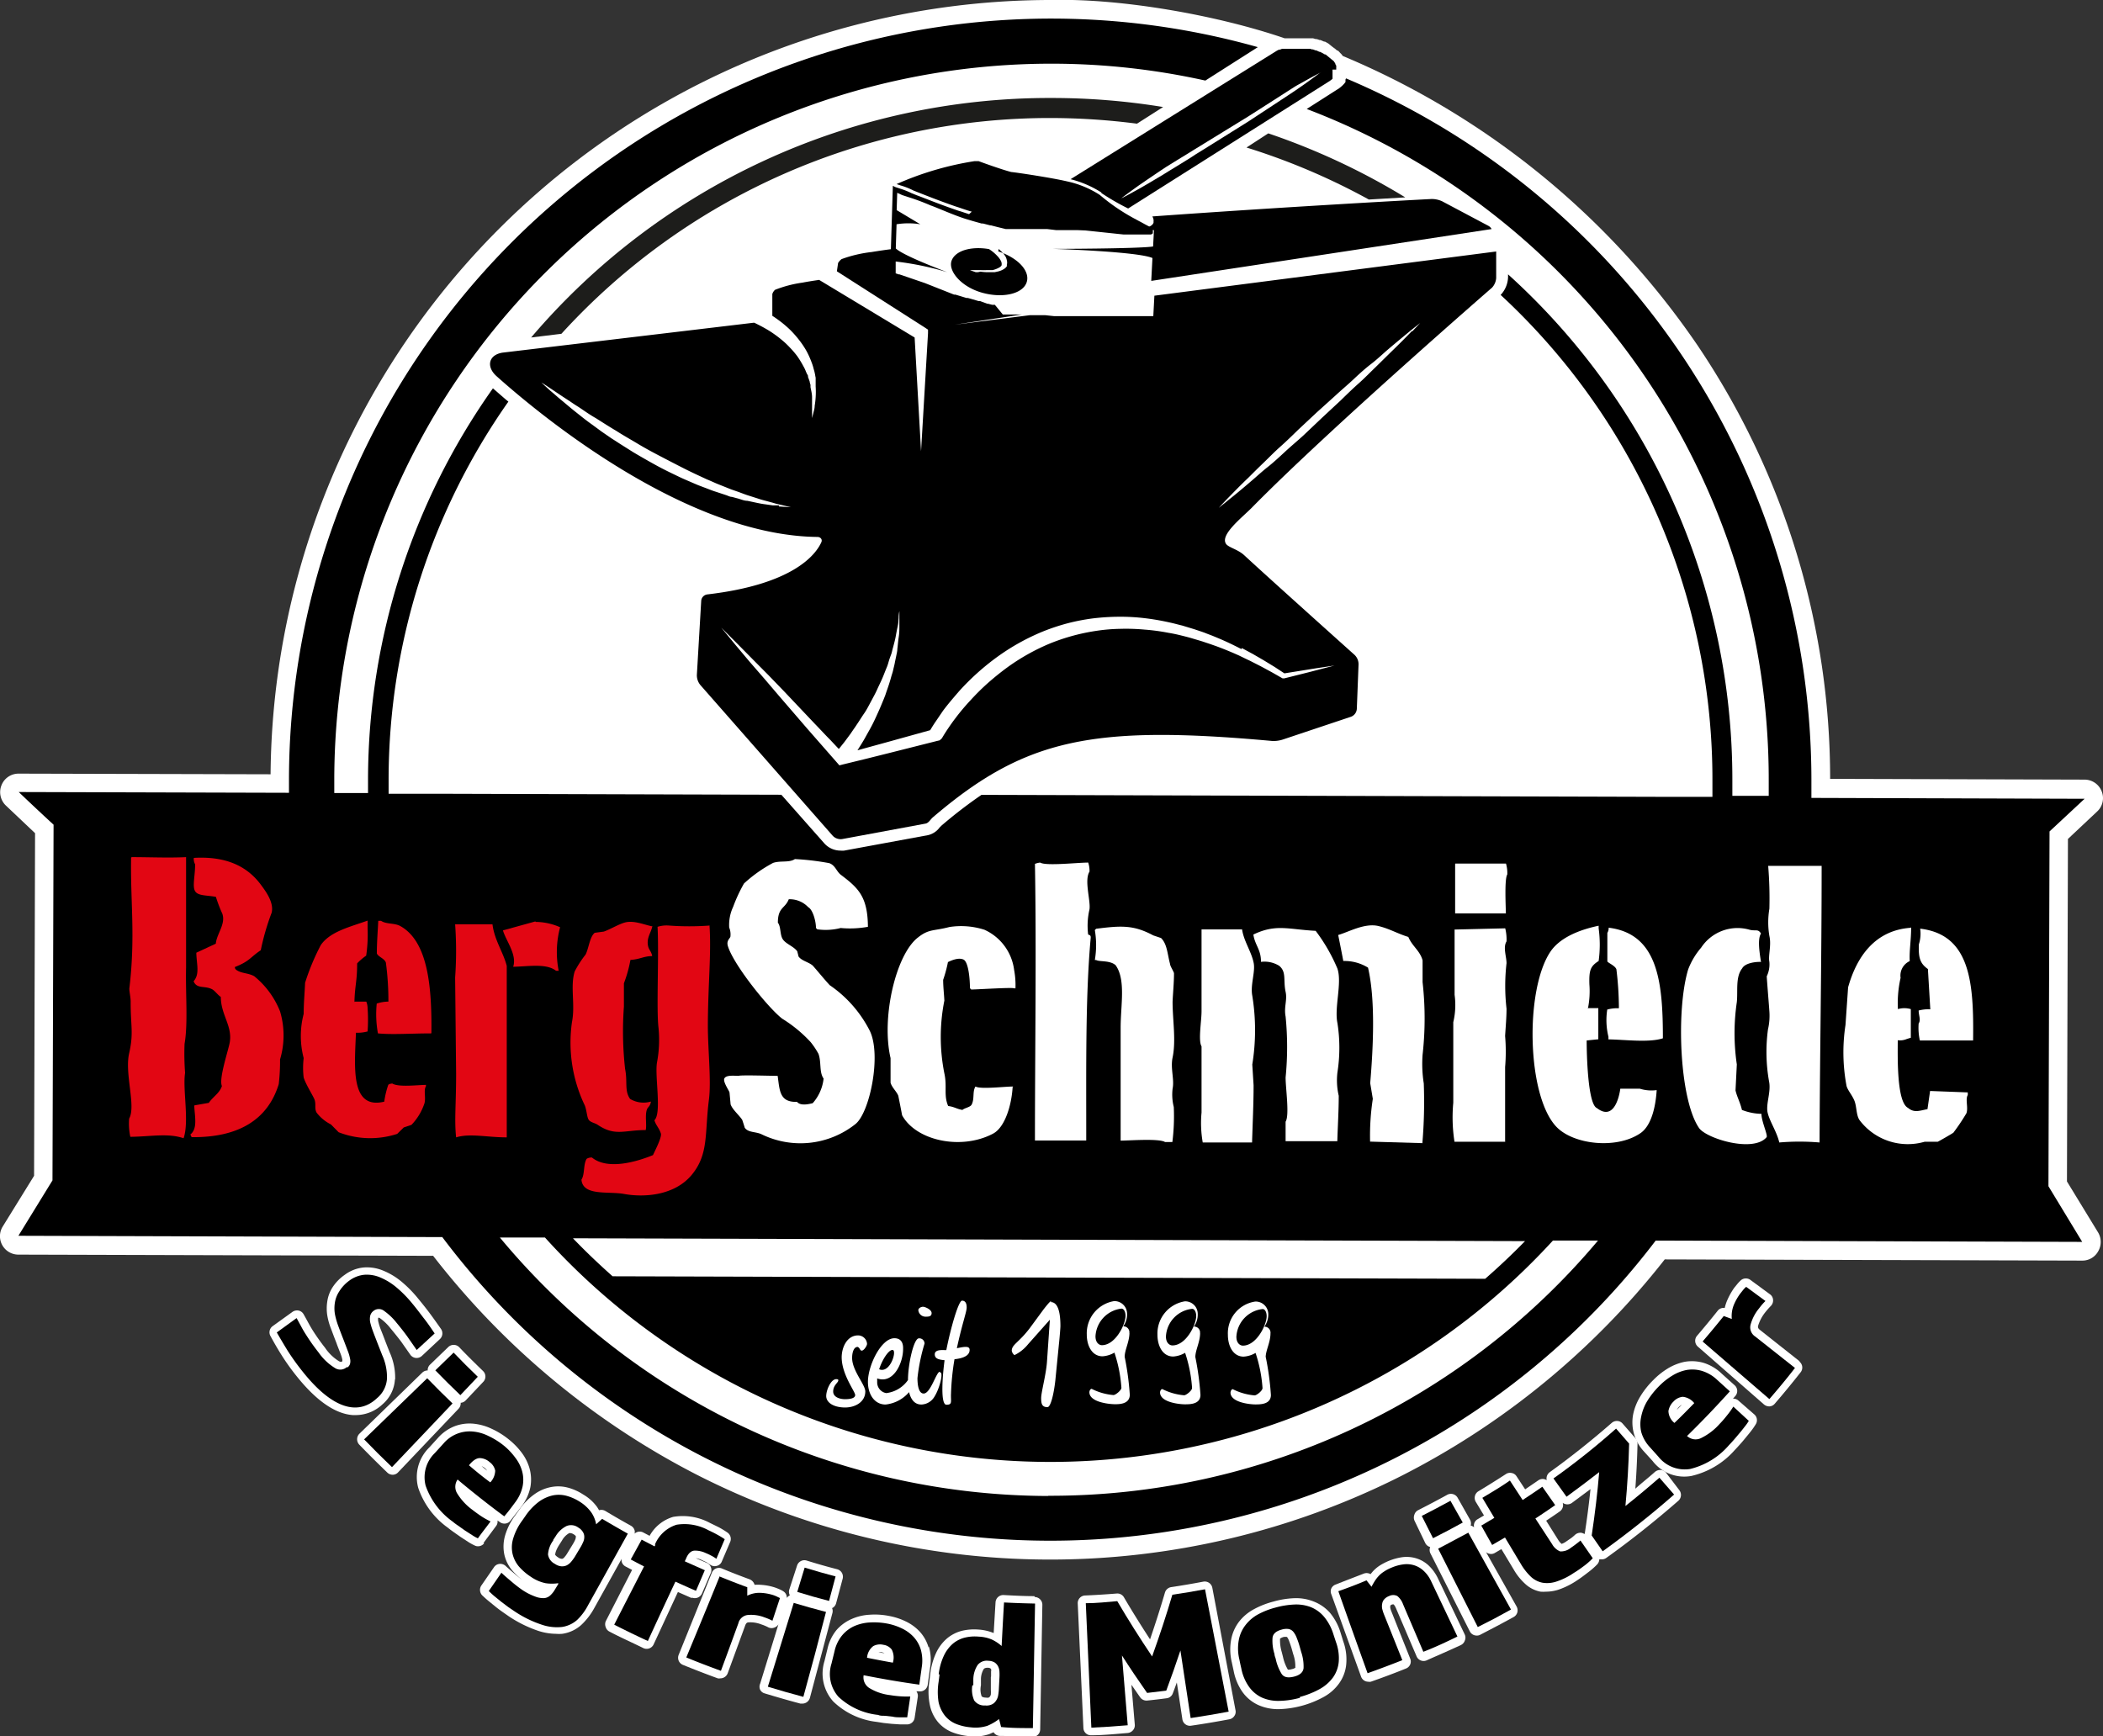 <svg xmlns="http://www.w3.org/2000/svg" viewBox="0 0 193.14 159.47"><rect x="0" y="0" width="193.14" height="159.47" fill="#333333" stroke="none"/><defs><style>.cls-1{fill:#fff;}.cls-2{fill:#1d1d1b;}.cls-3{fill:#e20613;}.cls-4{fill:#970c24;}.cls-5{fill:#950c23;}.cls-6{fill:#930c23;}</style></defs><g id="Ebene_2" data-name="Ebene 2"><g id="Ebene_1-2" data-name="Ebene 1"><path class="cls-1" d="M36.29,126.7h0a5.64,5.64,0,0,0-.49-2.46c-.18-.44-.35-.88-.52-1.33s-.25-.63-.35-.9-.15-.47-.2-.67a1.25,1.25,0,0,1,0-.3l0,0,0,0,.11,0a4.61,4.61,0,0,1,1,.94c.39.47.71.87,1,1.25l.84,1.2a.71.71,0,0,0,1.06.12L40.4,123a.72.72,0,0,0,.11-.92c-.28-.4-.59-.84-.95-1.33s-.72-.94-1.14-1.45a11.24,11.24,0,0,0-1.56-1.59,6.41,6.41,0,0,0-1.67-1,3.86,3.86,0,0,0-1.78-.29,3.45,3.45,0,0,0-1.74.67,4.14,4.14,0,0,0-1.12,1.14,3.23,3.23,0,0,0-.49,1.3,4.12,4.12,0,0,0,0,1.31,6.12,6.12,0,0,0,.35,1.23c.16.43.32.86.49,1.29l.07.2.31.79a3.25,3.25,0,0,1,.16.54,1,1,0,0,1,0,.14l0,0c-.07.06-.12.1-.31,0a4.2,4.2,0,0,1-1.28-1.24c-.24-.3-.45-.59-.64-.86s-.35-.51-.5-.75-.28-.47-.4-.69-.27-.5-.42-.76a.69.69,0,0,0-.46-.35.73.73,0,0,0-.57.12l-1.82,1.31a.7.7,0,0,0-.2.91c.31.57.64,1.15,1,1.72a20.81,20.81,0,0,0,1.43,2c1.8,2.24,3.53,3.43,5.14,3.54h.24a3.59,3.59,0,0,0,2.49-1,3.26,3.26,0,0,0,1.13-2.27"/><path class="cls-1" d="M42.27,128.85h0a.68.68,0,0,0,.5-.22l1.6-1.69a.7.7,0,0,0,0-1c-.74-.72-1.49-1.45-2.2-2.2a.71.71,0,0,0-.5-.21.72.72,0,0,0-.5.2l-1.68,1.62a.69.69,0,0,0-.21.53h0a.72.72,0,0,0-.5.2L33,131.7a.72.72,0,0,0,0,1c.84.87,1.71,1.73,2.58,2.57a.73.73,0,0,0,.49.19h0a.68.68,0,0,0,.49-.22l5.56-5.85a.72.72,0,0,0,.19-.54"/><path class="cls-1" d="M44.23,134.67a1.28,1.28,0,0,1,.29.17,1,1,0,0,1,.21.24l-.5-.41m.17,7.06,1.16-1.56a.66.66,0,0,0,.13-.51l.22.15a.7.7,0,0,0,.52.13.66.66,0,0,0,.46-.28l1-1.28a4.45,4.45,0,0,0,.82-1.78,3.88,3.88,0,0,0-.07-1.7,4.4,4.4,0,0,0-.73-1.47,6.69,6.69,0,0,0-1.14-1.18,7.35,7.35,0,0,0-1.59-1,5,5,0,0,0-1.7-.48,3.88,3.88,0,0,0-1.72.23,4,4,0,0,0-1.55,1.09l-.8.88a3.79,3.79,0,0,0-1,3.69,7.42,7.42,0,0,0,2.73,3.67c.14.12.32.25.53.4s.43.3.64.45l.66.43a5.23,5.23,0,0,0,.63.35.63.63,0,0,0,.3.07.72.72,0,0,0,.57-.28"/><path class="cls-1" d="M51,142.73s0-.28.39-.88l.23-.36a1.71,1.71,0,0,1,.66-.67.2.2,0,0,1,.1,0,.67.67,0,0,1,.32.12c.14.09.18.15.18.16a.22.22,0,0,1,0,.11.63.63,0,0,1-.05.21h0a3,3,0,0,1-.21.4l-.53.87a2.13,2.13,0,0,1-.25.34.44.44,0,0,1-.17.14.24.24,0,0,1-.14,0,.58.58,0,0,1-.26-.11c-.22-.14-.3-.25-.3-.32m12.57,4a.72.72,0,0,0,.93-.37l.81-1.89a.68.68,0,0,0,0-.54.66.66,0,0,0-.38-.39l-1-.43a2,2,0,0,1,.48.14l.47.22a3.87,3.87,0,0,1,.37.24.7.7,0,0,0,.61.11.66.66,0,0,0,.46-.4l.77-1.8a.71.71,0,0,0-.25-.86,8.47,8.47,0,0,0-.8-.49l-.8-.39a5.26,5.26,0,0,0-3.39-.56,3.66,3.66,0,0,0-2.16,1.74l-.57-.3a.69.69,0,0,0-.81.1.65.65,0,0,0,0-.31.71.71,0,0,0-.34-.42c-.78-.43-1.57-.89-2.34-1.35a.7.7,0,0,0-.58-.07l-.17-.28a4.11,4.11,0,0,0-1.28-1.16,4.81,4.81,0,0,0-1.39-.63,3.47,3.47,0,0,0-1.57-.06,3.86,3.86,0,0,0-1.54.67,5.72,5.72,0,0,0-1.42,1.47l-.33.46a5.79,5.79,0,0,0-.94,1.88,3.65,3.65,0,0,0-.06,1.73,3.42,3.42,0,0,0,.74,1.47,6.14,6.14,0,0,0,.91.85c-.21-.15-.44-.33-.67-.53s-.63-.53-.87-.76a.72.72,0,0,0-.56-.18.68.68,0,0,0-.5.3l-1.16,1.68a.72.72,0,0,0,.08.91c.16.15.34.32.56.5l.65.53c.22.18.45.35.68.51l.59.41a11.44,11.44,0,0,0,2.67,1.31,5.42,5.42,0,0,0,1.61.27,3.58,3.58,0,0,0,.58,0,3.3,3.3,0,0,0,1.75-.81,6.16,6.16,0,0,0,1.19-1.54l2.53-4.55a.57.57,0,0,0,0,.29.71.71,0,0,0,.34.42l.61.32-2.42,4.72a.72.72,0,0,0,0,.54.68.68,0,0,0,.35.41c1,.53,2.07,1,3.12,1.52a.72.72,0,0,0,.29.06.7.7,0,0,0,.64-.41l2.23-4.81,1.27.56"/><path class="cls-1" d="M76.43,147.71l0,0a.71.71,0,0,0,.36-.45l.6-2.25a.73.73,0,0,0-.07-.54.72.72,0,0,0-.43-.33c-.94-.24-1.88-.51-2.81-.8a.71.71,0,0,0-.88.47L72.49,146a.72.72,0,0,0,.05.54s0,0,0,0a.65.65,0,0,0-.28.24.68.68,0,0,0-.33-.62,2.36,2.36,0,0,0-.39-.2,4.09,4.09,0,0,0-.42-.16,5.17,5.17,0,0,0-1.26-.23,3.46,3.46,0,0,0-.56,0,.76.76,0,0,0-.44-.5c-.87-.32-1.73-.65-2.56-1a.7.7,0,0,0-.92.38L62.33,152a.72.72,0,0,0,0,.54.71.71,0,0,0,.38.38c1.06.43,2.14.85,3.21,1.24a.67.67,0,0,0,.24,0,.72.72,0,0,0,.67-.46l1.6-4.37c.1-.29.22-.3.3-.31a2.75,2.75,0,0,1,1.2.19,4,4,0,0,1,.64.27.68.68,0,0,0,.59,0,.69.69,0,0,0,.33-.28l-1.68,5.46a.68.68,0,0,0,0,.54.66.66,0,0,0,.41.34c1.09.33,2.19.65,3.29.94l.18,0a.72.72,0,0,0,.69-.52l2.07-7.8a.7.7,0,0,0-.07-.53"/><path class="cls-1" d="M80.65,151.76a1.12,1.12,0,0,1,.31,0,.9.9,0,0,1,.27.1l-.58-.11m4.63-.43a3.67,3.67,0,0,0-.82-1.46h0a4.25,4.25,0,0,0-1.3-.94,5.94,5.94,0,0,0-1.51-.49,6.68,6.68,0,0,0-1.82-.11,4.66,4.66,0,0,0-1.66.41,3.89,3.89,0,0,0-1.35,1,4.15,4.15,0,0,0-.82,1.7l-.28,1.15a3.84,3.84,0,0,0,.8,3.7,6.86,6.86,0,0,0,4,1.88l.63.1.75.08.75.05.41,0h.29a.7.7,0,0,0,.65-.6l.29-1.92a.7.7,0,0,0-.13-.52l.24,0a.7.7,0,0,0,.8-.6l.22-1.58a4.36,4.36,0,0,0-.11-1.93"/><path class="cls-1" d="M91,154.05,91,155.21a3,3,0,0,1,0,.43.53.53,0,0,1-.09.2.39.39,0,0,1-.11.09.67.67,0,0,1-.25,0c-.2,0-.36-.06-.4-.13a1.87,1.87,0,0,1-.06-1l0-.58a1.84,1.84,0,0,1,.26-.92s.09-.11.31-.11h.07a.43.43,0,0,1,.22.05s.07.06.07.07a.48.48,0,0,1,0,.22c0,.15,0,.31,0,.46M95,146.61c-.93,0-1.88-.05-2.82-.1a.71.71,0,0,0-.75.67L91.26,150a4.38,4.38,0,0,0-1.41-.32,4.91,4.91,0,0,0-1.49.11,3.48,3.48,0,0,0-1.38.7,3.92,3.92,0,0,0-1,1.32,6.21,6.21,0,0,0-.55,2l-.09.72a5.92,5.92,0,0,0,.06,2.09,3.56,3.56,0,0,0,.73,1.54,3.32,3.32,0,0,0,1.32.95,5.63,5.63,0,0,0,1.57.36,4.08,4.08,0,0,0,1.84-.19l.39-.17a.72.72,0,0,0,.57.34c1,0,2,.08,3,.1h0a.71.71,0,0,0,.71-.7l.2-11.44a.7.7,0,0,0-.2-.5.72.72,0,0,0-.5-.22"/><path class="cls-1" d="M111.34,145.84a.71.71,0,0,0-.83-.56c-1,.19-2,.36-2.94.5a.71.71,0,0,0-.58.5c-.42,1.43-.88,2.87-1.37,4.3-.83-1.28-1.64-2.57-2.4-3.87a.7.7,0,0,0-.67-.34c-1,.08-1.93.14-2.89.18a.7.7,0,0,0-.68.74l.52,11.43a.69.69,0,0,0,.7.67h0c1.12,0,2.25-.12,3.37-.21a.73.73,0,0,0,.48-.25.69.69,0,0,0,.17-.51l-.31-3.67.8,1.15a.71.71,0,0,0,.65.3c.59-.06,1.19-.13,1.78-.21a.68.68,0,0,0,.57-.45c.13-.33.25-.67.37-1l.51,3.38a.7.7,0,0,0,.8.59c1.17-.17,2.36-.37,3.52-.59a.7.7,0,0,0,.45-.3.66.66,0,0,0,.11-.53Z"/><path class="cls-1" d="M119,153.15a.63.63,0,0,1-.34.16,1,1,0,0,1-.38.05h0a3.94,3.94,0,0,1-.45-1.17l-.11-.43a3.78,3.78,0,0,1-.16-1.24s.06-.08.33-.16a1,1,0,0,1,.31,0l0,0a1.45,1.45,0,0,1,.2.39c.08.22.17.47.25.76l.12.43a3.24,3.24,0,0,1,.19,1.22Zm4.11-3.21h0a5.2,5.2,0,0,0-1-1.84,3.87,3.87,0,0,0-1.47-1,4.35,4.35,0,0,0-1.79-.3,8,8,0,0,0-1.9.31,7.86,7.86,0,0,0-1.77.69,4.33,4.33,0,0,0-1.38,1.15,3.87,3.87,0,0,0-.73,1.65,5,5,0,0,0,.06,2.09l.17.79a5,5,0,0,0,.82,1.95,3.65,3.65,0,0,0,1.46,1.19,4.45,4.45,0,0,0,1.82.37h.07a9.08,9.08,0,0,0,4.08-1.11,4.22,4.22,0,0,0,1.45-1.28,3.57,3.57,0,0,0,.64-1.75,4.87,4.87,0,0,0-.28-2.1Z"/><path class="cls-1" d="M132.07,145a4,4,0,0,0-.9-1.24h0a2.9,2.9,0,0,0-1.16-.64,3.05,3.05,0,0,0-1.28-.08,5.35,5.35,0,0,0-2.06.79,3.4,3.4,0,0,0-.6.52l-.2.24a.71.71,0,0,0-.62-.05c-.85.33-1.72.66-2.57,1a.7.7,0,0,0-.41.36.68.68,0,0,0,0,.54L125,154a.7.7,0,0,0,.66.47.67.67,0,0,0,.24,0c1.08-.38,2.16-.78,3.22-1.21a.69.69,0,0,0,.39-.92l-1.69-4.24a2.43,2.43,0,0,1-.13-.38.37.37,0,0,1,0-.18.09.09,0,0,1,0-.07.65.65,0,0,1,.17-.1l.14,0a1.52,1.52,0,0,1,.22.38l1.88,4.39a.7.7,0,0,0,.92.37c1-.45,2.11-.92,3.15-1.41a.7.7,0,0,0,.36-.41.68.68,0,0,0,0-.54Z"/><path class="cls-1" d="M145.49,140.89a.79.79,0,0,0-.27-.1.75.75,0,0,0-.56.18,4.07,4.07,0,0,1-.34.29l-.45.31a1.6,1.6,0,0,1-.45.24,1.41,1.41,0,0,1-.31-.36L142,139.68c.42-.28.84-.56,1.25-.85a.71.71,0,0,0,.27-.79.79.79,0,0,0,.31.13.72.72,0,0,0,.53-.12l1.71-1.27c-.14,1.37-.32,2.75-.53,4.11m7.46-5.63a.7.7,0,0,0-.48-.24.76.76,0,0,0-.52.17c-.59.53-1.2,1-1.81,1.55.1-1.38.17-2.76.2-4.13a.72.72,0,0,0-.17-.48l-1.2-1.37a.68.68,0,0,0-.48-.24.72.72,0,0,0-.51.17c-1.83,1.6-3.75,3.13-5.71,4.54a.72.72,0,0,0-.27.73.77.77,0,0,0-.25-.1.7.7,0,0,0-.53.12l-1.2.82-.79-1.2a.65.65,0,0,0-.45-.3.67.67,0,0,0-.53.1c-.82.53-1.66,1.06-2.51,1.57a.71.71,0,0,0-.24,1l.74,1.23-.58.34a.67.67,0,0,0-.33.43.69.69,0,0,0,0,.32.66.66,0,0,0-.31-.16s0,0,0,0a.73.73,0,0,0-.06-.54l-1.13-2a.71.71,0,0,0-1-.27c-.87.48-1.75.94-2.63,1.39a.68.68,0,0,0-.35.41.73.73,0,0,0,0,.54l1,2.08a.7.7,0,0,0,.45.36l0,0a.72.72,0,0,0,0,.54l3.64,7.21a.7.7,0,0,0,.63.38.62.62,0,0,0,.32-.07c1-.52,2.06-1.07,3.07-1.63a.71.71,0,0,0,.34-.42.73.73,0,0,0-.06-.54l-2.81-5a.67.67,0,0,0,.28.14.66.66,0,0,0,.53-.07l.6-.35,1.12,1.86a5.48,5.48,0,0,0,1.06,1.33,2.84,2.84,0,0,0,1.42.72,4,4,0,0,0,.5,0,3.85,3.85,0,0,0,1.13-.18,7.17,7.17,0,0,0,1.75-.88c.31-.2.64-.45,1-.73a6.75,6.75,0,0,0,.82-.72.73.73,0,0,0,.19-.46l.12,0h.11a.67.67,0,0,0,.41-.13c2.28-1.63,4.5-3.4,6.62-5.25a.72.72,0,0,0,.07-1Z"/><path class="cls-1" d="M154,129.5a1.32,1.32,0,0,1,.2-.27,1.3,1.3,0,0,1,.26-.2l-.46.47m5.66-.85a.7.7,0,0,0-.5-.18l.2-.23a.7.7,0,0,0-.05-1l-1.19-1.07a4.18,4.18,0,0,0-1.7-1,3.87,3.87,0,0,0-1.72-.08,4.89,4.89,0,0,0-1.55.62,6.86,6.86,0,0,0-1.31,1.05,7.76,7.76,0,0,0-1.19,1.5,5.1,5.1,0,0,0-.66,1.65,3.93,3.93,0,0,0,.06,1.74,4,4,0,0,0,.92,1.66l.8.88a3.66,3.66,0,0,0,3.57,1.38,7.57,7.57,0,0,0,4-2.4c.13-.13.28-.3.46-.5s.35-.4.52-.61.35-.42.51-.63a6.81,6.81,0,0,0,.42-.61.7.7,0,0,0-.12-.89Z"/><path class="cls-1" d="M165.29,125.05l-3.65-2.89c-.21-.16-.2-.27-.17-.4h0a3.75,3.75,0,0,1,.65-1.22,7.08,7.08,0,0,1,.52-.59.72.72,0,0,0,.2-.56.68.68,0,0,0-.29-.51l-1.77-1.3a.71.71,0,0,0-.88,0,3.4,3.4,0,0,0-.32.33l-.31.38a6.48,6.48,0,0,0-.66,1.19,3.89,3.89,0,0,0-.21.66.69.69,0,0,0-.65.26c-.61.77-1.25,1.54-1.89,2.29a.71.71,0,0,0,.07,1L162,129a.75.75,0,0,0,.46.18h.05a.68.68,0,0,0,.48-.24c.81-.94,1.61-1.91,2.37-2.88a.7.7,0,0,0-.11-1"/><path class="cls-1" d="M189.83,108.52l.09-31.46,2.68-2.52a1.67,1.67,0,0,0,.42-1.85,1.69,1.69,0,0,0-1.57-1.08l-23.37-.07a71.15,71.15,0,0,0-12.2-39.85A74,74,0,0,0,123.32,5.14l0,0-.12-.16,0,0-.07-.07-.18-.19-.07-.07-.06,0-.15-.12a.27.27,0,0,0-.08-.07l0,0-.14-.1,0,0-.08-.06,0,0L122,4h0l-.1-.06h0l-.22-.12-.08,0h0l-.32-.14h0l-.08,0-.26-.09,0,0-.1,0-.24-.07h-.07l-.1,0-.25,0-.08,0-.2,0-.25,0h-.11l-.23,0h-.67l-.22,0h-.1l-.11,0-.22,0C111.78,1.39,103-.15,96.67,0A71.7,71.7,0,0,0,24.85,71.12L1.72,71.06A1.68,1.68,0,0,0,.14,72.12,1.7,1.7,0,0,0,.55,74l2.67,2.53L3.13,108,.25,112.66a1.69,1.69,0,0,0,1.44,2.58l38.09.11a72.55,72.55,0,0,0,24.14,20.07,71.5,71.5,0,0,0,64.71.18,72.35,72.35,0,0,0,24.26-19.92l38.33.11a1.65,1.65,0,0,0,1.48-.86,1.71,1.71,0,0,0,0-1.71Z"/><path class="cls-1" d="M147.48,138c.05-.11.1-.25.15-.4a3.86,3.86,0,0,0,.09-.49h-.38a3.59,3.59,0,0,1,0,.46,2.5,2.5,0,0,1,0,.4,2.13,2.13,0,0,1-.06.28l0,.11.06-.09a2.67,2.67,0,0,0,.15-.27"/><path d="M96.27,137.41a65.67,65.67,0,0,1-50.36-23.74h4.14a62.56,62.56,0,0,0,92.57.28h4.14a65.66,65.66,0,0,1-50.49,23.44M140.06,114c-1.17,1.2-2.4,2.36-3.66,3.46l-80.14-.23c-1.26-1.12-2.48-2.28-3.64-3.49Zm48.17-37.63,3.22-3-25.09-.08c0-.46,0-.93,0-1.4A70,70,0,0,0,123.62,7.2a1.17,1.17,0,0,0-.05.11l0,0h0l0,0,0,.09,0,.08,0,0,0,.05a.28.28,0,0,1-.07.09.31.31,0,0,1-.07.09.94.94,0,0,1-.1.1.3.3,0,0,1-.08.08l-.11.1-.08.06a1,1,0,0,1-.2.14l-2.85,1.82a65.9,65.9,0,0,1,42.43,61.69c0,.47,0,.94,0,1.4H159.1c0-.46,0-.93,0-1.4A62.56,62.56,0,0,0,138.5,25.2v.27a2.5,2.5,0,0,1-.68,1.62l0,0a60.64,60.64,0,0,1,19.45,44.7c0,.47,0,.93,0,1.4l-5.13,0-62-.18a42.83,42.83,0,0,0-3.68,2.83L86.3,76a1.85,1.85,0,0,1-1.07.71l-7.7,1.42a1.66,1.66,0,0,1-.32,0,2,2,0,0,1-1.5-.66L71.76,73l-30.7-.09-5.37,0c0-.47,0-.93,0-1.4a60.44,60.44,0,0,1,11-34.62h0c-.24-.19-.45-.38-.66-.56l-.15-.13-.24-.21-.15-.13-.22-.19A62.31,62.31,0,0,0,33.8,71.45c0,.46,0,.93,0,1.39H30.7c0-.47,0-.94,0-1.4a65.85,65.85,0,0,1,66-65.59,65.19,65.19,0,0,1,14,1.55l4.82-3.07A70,70,0,0,0,26.54,71.42c0,.47,0,.94,0,1.4L1.72,72.75c1.8,1.72,3.2,3,3.2,3l-.1,32.67-3.13,5.09,38.93.12a69.85,69.85,0,0,0,111.44.32l39.17.12-3.1-5.11Z"/><path class="cls-2" d="M48.78,31l2.78-.34A60.68,60.68,0,0,1,96.64,10.84a62.36,62.36,0,0,1,7.78.52l2.4-1.53A63.15,63.15,0,0,0,96.65,9,62.5,62.5,0,0,0,48.78,31"/><path class="cls-2" d="M125.67,18.33l3.39-.2a62.78,62.78,0,0,0-12.58-5.88l-2,1.3a60.76,60.76,0,0,1,11.24,4.78"/><path class="cls-1" d="M99.7,104.76l-4.65,0c0-8.26.14-17.28,0-25.41a1.84,1.84,0,0,1,.48-.12c.51.33,3.43,0,4.41,0a2.31,2.31,0,0,1,.12.83c-.5.8.11,2.63,0,3.46a6.66,6.66,0,0,0-.13,2.27c0,.14.27,0,.24.36-.5,5.51-.4,12.18-.41,18.61"/><path class="cls-1" d="M133.66,79.32l4.65,0a3.1,3.1,0,0,1,.12,1c-.27.41-.14,2.88-.13,3.58h-4.66c0-1.45,0-2.68,0-4.54"/><path class="cls-1" d="M162.41,79.53h4.89c0,8.94-.16,16.85-.19,25.41a21.79,21.79,0,0,0-3.7,0c-.23-1-.89-1.94-1.07-2.74s.33-1.9.13-2.87a15.53,15.53,0,0,1-.1-4.77,5.58,5.58,0,0,0,.12-1.79c0-.11-.24-3-.23-3.1a2.52,2.52,0,0,0,.24-1.31c-.12-.61.2-1.52,0-2.39a7.49,7.49,0,0,1,0-2.5,36.55,36.55,0,0,0-.11-3.94"/><path class="cls-1" d="M93,99.85c-.09,1.6-.68,3.69-1.8,4.28-2.91,1.54-7.06.66-8.35-1.69-.11-.6-.23-1.19-.35-1.79-.15-.39-.58-.75-.71-1.2,0-.75,0-1.51,0-2.26-.87-3.73.49-9.54,2.53-11.09,1-.79,1.42-.57,2.87-.95a7,7,0,0,1,3.22.25,4.7,4.7,0,0,1,2.73,3.71,7.49,7.49,0,0,1,.12,1.67h-.12c-.17-.1-3.08.09-3.94.11l-.12-.12c0-.92-.15-2.42-.59-2.63s-1.08.06-1.43.23A12.2,12.2,0,0,1,86.62,90c0,.64.08,1.28.11,1.91a17.07,17.07,0,0,0,0,6.68c.27,1.23-.08,2,.35,3,.57.07.77.27,1.31.36.19-.18.72-.25.84-.48.29-.53.06-1.21.36-1.67.46.27,2.65,0,3.46,0"/><path class="cls-1" d="M102.92,104.77c0-4,0-6.37,0-10.38,0-2.07.49-4.4-.46-5.73-.51-.47-1.49-.3-1.79-.48h-.12a8.18,8.18,0,0,0,0-2.75l.12-.12c2.34-.3,3.45-.35,5.25.61l.71.24c.57.56.58,1.47.83,2.39,0,.18.31.64.36.84,0,.87-.09,1.75-.13,2.62,0,1.68.33,3.56,0,5.13-.21,1,.18,2,0,2.87a4.65,4.65,0,0,0,.11,1.67,18.81,18.81,0,0,1-.13,3.22H107c-.52-.34-3.19-.14-4.06-.13"/><path class="cls-1" d="M130.6,105l-4.77-.14a22.19,22.19,0,0,1,.25-3.93l-.24-1.44c.29-3.41.48-7.69-.2-10.61a4.11,4.11,0,0,0-2.27-.61c-.15-.79-.31-1.59-.47-2.39.92-.25,2.42-1.13,3.7-.82,1,.24,1.78.71,2.74,1,.36.86,1.07,1.26,1.31,2.15,0,.68,0,1.36,0,2a29.86,29.86,0,0,1,0,6.68,11.55,11.55,0,0,0,.11,2.63,45,45,0,0,1-.13,5.49"/><path class="cls-1" d="M145.79,92.6h1c0,1,0,1.69,0,2.86l-1.07.11c0,1.33.11,5.87.94,6.21,1.44,1.12,2-.71,2.15-1.78h1.79a3.58,3.58,0,0,0,1.55.13c-.1,1.64-.53,3.36-1.56,4-2.19,1.44-6.08,1-7.64-.62-2.73-2.84-2.92-12.61-.55-16.11.88-1.29,2.66-2,4.42-2.37v.24a11,11,0,0,1,0,3c-.75.48-.89.83-.85,2.15a8.08,8.08,0,0,1-.12,2.14"/><path class="cls-1" d="M161.67,88.35c-.67,0-1.44.17-1.67.6-.63.8-.38,2.07-.49,3.1a19.59,19.59,0,0,0,0,5.72l-.12,2.39c.13.57.44,1.13.59,1.79a5.18,5.18,0,0,0,1.79.36c0,.69.62,2,.47,2.15-1.22,1.44-5.53.12-6.2-.85-1.79-2.6-2.13-10.8-1-14.56a6.7,6.7,0,0,1,1.19-2,4,4,0,0,1,4.42-1.66c.59.17.8-.11,1.08.36-.36.53-.09,2,0,2.62"/><path class="cls-1" d="M175.52,85.17c0,1.25-.18,2.1-.13,3.11a1.46,1.46,0,0,0-.84,1.54,10.45,10.45,0,0,0-.25,2.75v.12a2.1,2.1,0,0,1,1.19,0v2.63l-.36.11a1.59,1.59,0,0,1-.84.12c0,1.42-.12,5.67.94,6.21.58.49,1.07.25,1.79.12l.24-1.67,3.46.13v.24c-.24.4.06,1.14-.12,1.67a19.28,19.28,0,0,1-1.2,1.79c-.08.07-1.37.81-1.43.83h-1.2a5.55,5.55,0,0,1-6-2c-.31-.48-.24-1.25-.47-1.79s-.59-.91-.71-1.32a16.59,16.59,0,0,1-.1-5.61l.24-3.46c.78-2.78,2.44-5.24,5.75-5.47"/><path class="cls-1" d="M122.85,104.82h-4.78c0-.6,0-1.19,0-1.79.37-.58,0-3.06,0-4.06a28.34,28.34,0,0,0,0-5.6c-.17-.88.17-1.5,0-2.27-.23-1.08.1-1.82-.59-2.39a2.57,2.57,0,0,0-1.67-.36c0-1.17-.55-1.5-.7-2.51,2.08-1,3.21-.47,5.72-.34a16.08,16.08,0,0,1,2,3.47c.44,1.33-.3,3.55,0,5a14.65,14.65,0,0,1,0,4.53,6.22,6.22,0,0,0,.12,2.15c0,1.39-.09,2.78-.13,4.17"/><path class="cls-1" d="M147.72,85.21c4.56.55,5,5,5,10.16-1.27.42-3.5.12-5,.1v-.24a6.37,6.37,0,0,1-.11-2.5,3.63,3.63,0,0,1,1.07-.12,29.64,29.64,0,0,0-.23-3.58c-.13-.34-.73-.56-.83-.72,0-.87,0-1.75,0-2.62a.87.87,0,0,0,.12-.48"/><path class="cls-1" d="M176.35,85.3c4.63.55,4.93,5,4.86,10.27h-4.89a5.37,5.37,0,0,1-.11-1.56c.22-.33,0-.74,0-1.19a3.35,3.35,0,0,1,1.07-.11l-.22-3.7c-.71-.51-.88-1-.83-2.27a3.22,3.22,0,0,0,.12-1.43"/><path class="cls-1" d="M114.07,85.35c.15,1.09.87,2.07,1.07,3.11.16.83-.32,2-.13,3a19.7,19.7,0,0,1,0,6.32l.12,1.91c0,1.75-.09,3.5-.14,5.25-1.66,0-3,0-4.53,0a10.21,10.21,0,0,1-.11-2.75c0-2,0-4,0-6.08-.32-.53,0-2.31,0-3.22,0-2.68,0-5,0-7.52h3.69"/><path class="cls-1" d="M138.24,104.87h-4.66a14.48,14.48,0,0,1-.11-3.58l0-7.4a6.79,6.79,0,0,0,.12-2.51c0-1.94,0-3.9,0-6l4.65-.11a4.19,4.19,0,0,1,.12,1.2c-.34.55,0,1.4,0,2a18.26,18.26,0,0,0,0,4.18c0,.83-.08,1.67-.13,2.51a17,17,0,0,1,0,2.86c0,2.29,0,4.25,0,6.8"/><path class="cls-1" d="M73.05,78.91a24.22,24.22,0,0,1,3.1.37c.56.19.67.76,1.07,1.07,1.6,1.21,2.47,2,2.49,4.78a9.17,9.17,0,0,1-2.5.11,5.52,5.52,0,0,1-2.15.12l-.12-.12c0-.62-.29-1.69-.71-1.91a2.33,2.33,0,0,0-1.79-.73c-.34.87-1,.72-1,2.15.3.38.17,1.13.47,1.55s1,.64,1.31,1.08l.12.48c.3.41.93.5,1.31.84.52.59,1,1.19,1.55,1.79a11.22,11.22,0,0,1,3.68,4.19c1.09,2.22,0,7.55-1.33,8.58a8.12,8.12,0,0,1-8.6.93c-.54-.26-1.22-.14-1.55-.6-.07-.24-.15-.48-.23-.72-.28-.44-.89-.93-1.07-1.43L67,100.36c0-.14-.64-1-.47-1.31s.81-.24,1.31-.23c.14-.09,2.91,0,3.58,0,.19,1.32.15,2.44,1.78,2.39.31.37,1,.23,1.44.12a4.07,4.07,0,0,0,1-2.26c-.42-.6-.19-1.5-.47-2.27a7.24,7.24,0,0,0-.72-1.08,12.42,12.42,0,0,0-2.61-2.15c-1.3-1-4.51-5-5-6.7-.13-.47.19-.66.24-.83a1.65,1.65,0,0,0-.11-.84,3.92,3.92,0,0,1,.36-1.9,14.24,14.24,0,0,1,1-2.15A12.8,12.8,0,0,1,71,79.26c.67-.23,1.49,0,2-.35"/><path class="cls-3" d="M17.86,101.53l1.32-.23c.36-.55,1-.89,1.2-1.55-.3-.65.58-3.23.72-4,.26-1.52-.82-2.54-.82-4.18-.29-.18-.54-.58-.83-.72-.68-.33-1.38,0-1.67-.72.59-.66.27-1.56.25-2.62l1.79-.83c.08-.91.93-1.8.6-2.75a12.69,12.69,0,0,1-.59-1.55c-.85-.16-1.64-.08-1.91-.52s0-1.39,0-2.47a1,1,0,0,1-.12-.59c2.91-.17,4.9.73,6.2,2.52.34.47,1.18,1.54.95,2.51a22.2,22.2,0,0,0-1,3.45c-1,.67-1,1-2.39,1.55.07.21,0,.11.12.24.47.36,1.11.28,1.67.6a7.89,7.89,0,0,1,2.37,3.23,7.7,7.7,0,0,1,0,4.41,18.43,18.43,0,0,1-.12,2.27c-1,3.27-3.71,4.92-8,4.87l-.12-.24c.68-.54.41-1.61.36-2.63"/><path class="cls-3" d="M12.09,78.73c1.54,0,3.47.08,5,0,0,2.83,0,6.49,0,10.15-.06,2.3.19,5.15-.14,7A22.92,22.92,0,0,0,17,98.55c-.24,1.45.4,4.47-.14,6-1.44-.49-3-.15-4.89-.13a5.78,5.78,0,0,1-.11-1.67c.65-1.16-.43-4.11,0-6s.13-2.48.14-4.77c0-.36-.14-1-.12-1.19.57-4.76.09-8,.16-12"/><path class="cls-3" d="M32.57,92h1.07a1.64,1.64,0,0,1,.12.59,15.42,15.42,0,0,1,0,2.15,3.58,3.58,0,0,1-1.07.12c-.11,3.06-.56,7.1,2.6,6.33a8.14,8.14,0,0,1,.37-1.55c.13-.09.11-.07.36-.12.56.36,2.28.14,3.1.13v.12c-.23.37,0,1-.13,1.55a5.2,5.2,0,0,1-1.2,2l-.71.24-.6.59A8,8,0,0,1,31.1,104l-.71-.72a3.77,3.77,0,0,1-1.31-1.08c-.24-.42,0-.82-.24-1.31s-.76-1.32-.95-1.91a7.46,7.46,0,0,1,0-1.79,8,8,0,0,1,0-4.06c0-1,.09-1.91.13-2.86a21.17,21.17,0,0,1,1.44-3.46c.86-1.26,2.73-1.68,4.3-2.25v.72a13.23,13.23,0,0,1-.13,2.5,5.18,5.18,0,0,0-.83.71c0,1.69-.21,2-.25,3.58"/><path class="cls-3" d="M39.6,94.92c-1.83,0-3.56.13-4.89,0a9.74,9.74,0,0,1-.11-2.74A3.54,3.54,0,0,1,35.67,92a26.16,26.16,0,0,0-.23-3.58c-.13-.39-.69-.52-.83-.84,0-1,.08-2,.13-3H35c.47.33,1.24.18,1.78.49,2.57,1.44,2.88,5.72,2.84,9.79"/><path class="cls-3" d="M49.17,84.68a5.64,5.64,0,0,1,2.27.49,8.86,8.86,0,0,0-.13,4h-.24c-.9-.71-2.57-.39-3.94-.37.37-1.11-.66-2.38-.94-3.34l3-.83"/><path class="cls-3" d="M59.91,85.07c-.1.6-.59,1.1-.37,1.91.09.3.28.42.36.84-.77,0-1.13.3-2,.35a12.16,12.16,0,0,1-.6,2.15c0,.71,0,1.43,0,2.14a31,31,0,0,0,.11,5.73c.24,1.17-.08,2,.46,2.75a2.4,2.4,0,0,0,1.91.24c-.06.44-.26.47-.36.71-.21.55,0,1.47-.12,1.91-2,0-2.8.6-4.42-.49-.25-.17-.68-.22-.83-.48s-.17-.87-.35-1.31a13.33,13.33,0,0,1-1.17-7.64c.32-1.62-.18-3.26.25-4.65a9.62,9.62,0,0,1,1-1.55c.29-.56.38-1.64.84-2l.83-.11c.58-.2,1.35-.67,1.92-.83.87-.25,1.92.26,2.62.36"/><path class="cls-3" d="M41.77,84.9h3.46c.17,1.43,1,2.59,1.31,3.82q0,7.88,0,15.75c-1.8,0-3.39-.39-4.65,0-.17-1.64,0-2.93,0-5.85l-.09-8.83a34.54,34.54,0,0,0,0-4.89"/><path class="cls-3" d="M65.16,85c.18,2.53-.14,5.49-.15,9.19,0,2.24.32,5.07.1,6.8-.4,3.1,0,5-1.57,6.91s-4.36,2.11-6.21,1.77c-1.46-.27-3.8.22-3.93-1.32.32-.47.16-1.41.48-1.91a.87.87,0,0,1,.48-.12c1.49,1.21,4.24.34,5.61-.22.22-.48.85-1.69.72-2-.15-.48-.44-.72-.59-1.2.7-.66,0-4.14.25-5.37a11.17,11.17,0,0,0,.13-3.1c-.21-1.71.05-6.67-.09-9.3a2.78,2.78,0,0,1,1-.12,25.19,25.19,0,0,0,3.82,0"/><path class="cls-1" d="M78.68,123.71c.3,0,.27.36.47.35s.48-.46.48-.62a.83.83,0,0,0-.82-.78c-1,0-1.5,1.06-1.51,2,0,1.6,1.24,3.15,1.24,3.48s-.57.38-.94.38-1.09-.14-1.08-.72.46-.79.47-1c0-.07,0-.12-.19-.12-.49,0-.92,1-.92,1.55s.57,1,1.59,1.05,2-.48,2-1.47c0-.63-1.21-1.91-1.21-3.08,0-.59.2-1,.46-1"/><path class="cls-1" d="M85,120.94c.26,0,.56,0,.56-.33s-.61-.58-.79-.58-.43.13-.43.31a.66.66,0,0,0,.66.6"/><path class="cls-1" d="M82,124c.38.11-.26,2.19-1.26,1.77.33-1,.93-1.84,1.26-1.77m4.31,2c-.32,0-.84,2-1.48,2-.48,0-.57-.84-.57-1.42a17.36,17.36,0,0,1,.65-3.17.48.48,0,0,0-.52-.48c-.47,0-1,2.37-1,3.83a2.84,2.84,0,0,1-2,1.2,1,1,0,0,1-.83-1c0-.11,0-.23,0-.35,1.48.54,2.38-1.4,2.38-2.69,0-.14.07-1-.8-1-1.21,0-2.42,2.48-2.43,4,0,1.18.62,2.09,1.62,2.09a3.3,3.3,0,0,0,2.16-1.14c.15.63.48,1.14,1.13,1.14a1.45,1.45,0,0,0,1.21-.74c.46-.73.84-2.21.51-2.21"/><path class="cls-1" d="M87.87,123.88c.49-2.28.91-3.38.91-3.78s-.13-.63-.43-.63-1,2.33-1.44,4.54h-.13c-.28,0-.93-.06-.93.39s.48.49.9.54c-.19,1.43-.4,4.09.17,4.09s.39-.28.42-1a23.49,23.49,0,0,1,.32-3.18c.74-.08,1.39-.3,1.39-.86,0-.4-.53-.28-1.18-.15"/><path class="cls-1" d="M96.55,119.5c-.09,0-.4.37-.73.8L94.57,122c-1,1.32-1.65,1.5-1.65,2.07a.63.63,0,0,0,.25.4,3.67,3.67,0,0,0,1.25-1l2-2.25-.27,3.93c-.09,1.15-.53,2.74-.53,3.27s.08.83.58.83c.28,0,.57-1.11.72-2.43l.32-3.24c.09-.84.15-1.64.15-1.77,0-1.2-.2-2.21-.89-2.21"/><path class="cls-1" d="M101.2,123.56c-.22,0-.59-.19-.59-.82A2.7,2.7,0,0,1,103,120.2c.2,0,.37.27.37.66,0,.79-.93,2.71-2.19,2.7m2.54-1.12a.54.54,0,0,0-.56-.61,1.88,1.88,0,0,0,.35-1.16,1.16,1.16,0,0,0-1.19-1.16,3,3,0,0,0-2.51,3.07c0,1,.46,2,1.45,2a2.49,2.49,0,0,0,1.09-.34,13,13,0,0,1,.64,3.23c0,.24-.54.67-.73.67a5.41,5.41,0,0,1-2-.57c-.13,0-.21.19-.21.31,0,.91,1.79,1.09,2.27,1.1s1.44,0,1.44-.88a26,26,0,0,0-.47-3.47c0-.63.43-1.37.44-2.19"/><path class="cls-1" d="M107.67,123.58c-.22,0-.59-.19-.59-.82a2.69,2.69,0,0,1,2.41-2.54c.2,0,.37.27.37.66,0,.79-.93,2.71-2.19,2.7m2.54-1.12a.54.54,0,0,0-.56-.61,1.89,1.89,0,0,0,.35-1.17,1.15,1.15,0,0,0-1.18-1.15,3,3,0,0,0-2.52,3.07c0,1,.46,2,1.45,2a2.49,2.49,0,0,0,1.09-.34,12.92,12.92,0,0,1,.64,3.23c0,.24-.54.67-.73.67a5.41,5.41,0,0,1-2-.57c-.13,0-.21.19-.21.31,0,.91,1.79,1.09,2.27,1.09s1.44,0,1.44-.87a26,26,0,0,0-.47-3.47c0-.63.43-1.37.44-2.19"/><path class="cls-1" d="M114.15,123.6c-.23,0-.6-.19-.6-.82a2.7,2.7,0,0,1,2.41-2.54c.21,0,.37.27.37.66,0,.79-.93,2.7-2.18,2.7m2.09,1.07c0-.63.44-1.37.44-2.19a.55.55,0,0,0-.56-.62,1.93,1.93,0,0,0,.36-1.16,1.16,1.16,0,0,0-1.19-1.15,2.94,2.94,0,0,0-2.52,3.06c0,1,.46,2,1.45,2a2.49,2.49,0,0,0,1.09-.34,12.92,12.92,0,0,1,.64,3.23c0,.24-.53.67-.73.67a5.41,5.41,0,0,1-2-.57c-.13,0-.2.19-.21.31,0,.91,1.79,1.09,2.27,1.09s1.44,0,1.44-.87a25.79,25.79,0,0,0-.47-3.47"/><path d="M31.91,125.6a.6.6,0,0,0,.24-.34,1,1,0,0,0,0-.46,3.8,3.8,0,0,0-.2-.69l-.38-1c-.17-.43-.33-.85-.49-1.28a7,7,0,0,1-.32-1.12,3.26,3.26,0,0,1,0-1.08,2.57,2.57,0,0,1,.39-1,3.45,3.45,0,0,1,.93-1,2.77,2.77,0,0,1,1.39-.54,3.16,3.16,0,0,1,1.46.25,5.81,5.81,0,0,1,1.48.91,11,11,0,0,1,1.47,1.5c.41.49.78,1,1.11,1.42s.64.89.93,1.31L38.27,124l-.85-1.22c-.28-.39-.61-.81-1-1.28a5.52,5.52,0,0,0-1.13-1.08.78.78,0,0,0-1,0,.8.8,0,0,0-.29.44,1.54,1.54,0,0,0,0,.6,6.28,6.28,0,0,0,.23.76c.1.28.22.58.35.92s.35.89.52,1.33a4.89,4.89,0,0,1,.44,2.17,2.54,2.54,0,0,1-.91,1.78c-1.73,1.64-4.1,1-6.83-2.43a21.73,21.73,0,0,1-1.38-1.92c-.35-.57-.68-1.13-1-1.68l1.82-1.32.41.75c.13.25.27.49.43.74s.32.5.51.77.41.57.67.9a5.11,5.11,0,0,0,1.51,1.43.89.89,0,0,0,1.08-.09"/><path d="M39.24,126.6c.76.79,1.54,1.56,2.32,2.31L36,134.76c-.87-.83-1.72-1.68-2.56-2.55l5.79-5.61m2.43-2.36q1.09,1.14,2.22,2.22l-1.6,1.69c-.78-.74-1.54-1.5-2.3-2.28l1.68-1.63"/><path d="M45,136.19a1.64,1.64,0,0,0,.48-1.11,1.28,1.28,0,0,0-.51-.78,1.41,1.41,0,0,0-.9-.37q-.47,0-1,.66c.64.55,1.29,1.08,2,1.6m-3-.35a1.16,1.16,0,0,0-.09,1.32,5.31,5.31,0,0,0,1.43,1.54c.23.18.49.37.79.57s.59.35.85.48c-.38.52-.77,1-1.16,1.55a3.62,3.62,0,0,1-.55-.31l-.64-.41-.62-.44a5.63,5.63,0,0,1-.51-.38,6.8,6.8,0,0,1-2.48-3.3,3.1,3.1,0,0,1,.85-3l.8-.88a3.15,3.15,0,0,1,2.69-1.09,4,4,0,0,1,1.45.42,6.91,6.91,0,0,1,1.45.92,6.06,6.06,0,0,1,1,1.07,3.57,3.57,0,0,1,.62,1.23,3,3,0,0,1,.05,1.38,3.69,3.69,0,0,1-.69,1.49c-.32.43-.63.86-1,1.28q-2.19-1.62-4.31-3.4"/><path d="M50.83,141.47a2.43,2.43,0,0,0-.5,1.31,1.15,1.15,0,0,0,.64.87,1.2,1.2,0,0,0,.59.22,1,1,0,0,0,.49-.09,1.35,1.35,0,0,0,.4-.32,4.8,4.8,0,0,0,.32-.43l.52-.87a3.67,3.67,0,0,0,.25-.48,1.07,1.07,0,0,0,.12-.48.81.81,0,0,0-.12-.47,1.15,1.15,0,0,0-.43-.42,1.11,1.11,0,0,0-1.08-.14,2.42,2.42,0,0,0-1,.94l-.24.36m.48,3.95a3.85,3.85,0,0,1-1.17,0,3.72,3.72,0,0,1-1.35-.59,5.28,5.28,0,0,1-1.09-.94,2.8,2.8,0,0,1-.59-1.18,2.77,2.77,0,0,1,.06-1.39,5.31,5.31,0,0,1,.83-1.65l.32-.46a5.39,5.39,0,0,1,1.25-1.3,3.44,3.44,0,0,1,1.27-.56,2.78,2.78,0,0,1,1.25.05,4.43,4.43,0,0,1,1.2.54,3.7,3.7,0,0,1,1.07,1,2.83,2.83,0,0,1,.43,1.07l.55-.5c.78.46,1.57.92,2.36,1.36l-3.65,6.57a5.24,5.24,0,0,1-1,1.35,2.69,2.69,0,0,1-1.38.65,4.3,4.3,0,0,1-1.88-.21,10.18,10.18,0,0,1-2.5-1.23l-.56-.38-.65-.49-.64-.52c-.2-.17-.37-.33-.51-.47l1.16-1.68c.23.22.53.48.9.79a12.23,12.23,0,0,0,1,.78,5.56,5.56,0,0,0,1.21.62,2,2,0,0,0,.83.14.94.94,0,0,0,.56-.26,2.19,2.19,0,0,0,.41-.52l.31-.51"/><path d="M60.14,141.89a3.18,3.18,0,0,1,2-1.84,4.59,4.59,0,0,1,2.93.51c.24.11.49.23.76.38a8.29,8.29,0,0,1,.73.44l-.77,1.8a3.31,3.31,0,0,0-.47-.29,4.74,4.74,0,0,0-.51-.24,2.28,2.28,0,0,0-1-.22c-.31,0-.57.22-.76.63-.05.12-.1.23-.16.35l1.84.82-.81,1.89c-.64-.27-1.27-.56-1.89-.84q-1.28,2.72-2.53,5.45-1.56-.72-3.09-1.5c.91-1.79,1.83-3.57,2.74-5.35-.41-.21-.82-.42-1.22-.64l1-1.82,1.19.62a1.09,1.09,0,0,1,.08-.15"/><path d="M66.05,144.79c.86.35,1.72.69,2.58,1,0,.26,0,.52,0,.78a2.45,2.45,0,0,1,1.26-.26,4.46,4.46,0,0,1,1.08.19,3,3,0,0,1,.36.14l.3.15-.69,2.08a5.16,5.16,0,0,0-.73-.31,3.4,3.4,0,0,0-1.52-.22,1,1,0,0,0-.88.77c-.53,1.45-1.06,2.91-1.6,4.36-1.06-.39-2.12-.79-3.18-1.23q1.55-3.72,3.07-7.46"/><path d="M72.86,147.22c1,.3,2,.58,3,.84q-1,3.9-2.08,7.8c-1.09-.29-2.18-.6-3.26-.93q1.18-3.85,2.38-7.71m1-3.23c.94.29,1.89.56,2.84.81l-.6,2.25c-1-.26-2-.54-2.92-.83l.68-2.23"/><path d="M82,152.72a1.61,1.61,0,0,0-.1-1.2,1.16,1.16,0,0,0-.77-.44,1.31,1.31,0,0,0-.93.12,1.48,1.48,0,0,0-.57,1.07q1.18.24,2.37.45m-2.68,1.14a1.15,1.15,0,0,0,.52,1.19,4.69,4.69,0,0,0,1.9.65,9.7,9.7,0,0,0,1.86.13c-.09.64-.19,1.27-.28,1.91h-.61c-.24,0-.49,0-.73-.06l-.73-.08c-.23,0-.44,0-.6-.08A6.28,6.28,0,0,1,77,155.85a3.16,3.16,0,0,1-.63-3.06c.09-.38.19-.76.28-1.15a3.45,3.45,0,0,1,.67-1.4,3.14,3.14,0,0,1,1.1-.86,4.06,4.06,0,0,1,1.42-.35,6.6,6.6,0,0,1,1.64.1,5.4,5.4,0,0,1,1.34.44,3.56,3.56,0,0,1,1.08.78,3,3,0,0,1,.67,1.18,3.77,3.77,0,0,1,.08,1.63c-.07.53-.15,1.06-.22,1.58-1.74-.24-3.47-.54-5.19-.88"/><path d="M89.3,154.8a2.45,2.45,0,0,0,.17,1.39,1.12,1.12,0,0,0,1,.46,1.14,1.14,0,0,0,.61-.09.87.87,0,0,0,.37-.31,1.21,1.21,0,0,0,.21-.46,5,5,0,0,0,.07-.54l.06-1.16a4.86,4.86,0,0,0,0-.54,1.21,1.21,0,0,0-.12-.48,1,1,0,0,0-.31-.36,1.13,1.13,0,0,0-.57-.16,1.08,1.08,0,0,0-1,.38,2.49,2.49,0,0,0-.4,1.29c0,.19,0,.38,0,.58m-3.18-1a5.48,5.48,0,0,1,.48-1.73,3.32,3.32,0,0,1,.83-1.1,2.74,2.74,0,0,1,1.09-.55,3.88,3.88,0,0,1,1.28-.09,3.44,3.44,0,0,1,1.19.26,3.76,3.76,0,0,1,.91.6c.07-1.33.14-2.66.22-4,.95.05,1.9.08,2.85.1-.07,3.81-.13,7.63-.2,11.44-1,0-2,0-2.92-.1-.06-.24-.12-.49-.19-.73a4.7,4.7,0,0,1-1.07.62,3.58,3.58,0,0,1-1.52.14,4.65,4.65,0,0,1-1.37-.32,2.58,2.58,0,0,1-1-.74,3.09,3.09,0,0,1-.59-1.25,5.84,5.84,0,0,1,0-1.85l.09-.71"/><path d="M99.69,147.26c1,0,2-.11,2.92-.19,1,1.71,2.08,3.41,3.2,5.08.68-1.89,1.3-3.77,1.86-5.67,1-.15,2-.31,3-.5q1.08,5.61,2.17,11.24c-1.16.22-2.32.41-3.49.59q-.46-3.1-.94-6.21c-.41,1.23-.84,2.46-1.3,3.69l-1.76.21c-.8-1.14-1.57-2.28-2.31-3.44q.27,3.21.53,6.41c-1.11.1-2.22.17-3.34.22l-.51-11.43"/><path d="M117.72,149.68c-.53.14-.81.39-.85.76a4,4,0,0,0,.18,1.49c0,.15.07.29.11.43a4.35,4.35,0,0,0,.55,1.4c.21.31.59.38,1.14.24s.83-.41.87-.78a4.16,4.16,0,0,0-.22-1.49l-.12-.43q-.13-.47-.27-.81a2.09,2.09,0,0,0-.31-.58.77.77,0,0,0-.44-.28,1.47,1.47,0,0,0-.64.05m1.66,6.27a7.54,7.54,0,0,1-1.91.28,3.67,3.67,0,0,1-1.59-.31,3,3,0,0,1-1.18-1,4.3,4.3,0,0,1-.7-1.68c-.06-.26-.12-.52-.17-.79a4.28,4.28,0,0,1-.06-1.8,3.17,3.17,0,0,1,.6-1.36,3.68,3.68,0,0,1,1.16-1,7.11,7.11,0,0,1,1.61-.63,7.66,7.66,0,0,1,1.74-.28,3.72,3.72,0,0,1,1.51.24,3.13,3.13,0,0,1,1.2.87,4.6,4.6,0,0,1,.86,1.59l.25.76a4.27,4.27,0,0,1,.25,1.8,2.94,2.94,0,0,1-.52,1.43,3.78,3.78,0,0,1-1.22,1.07,8.12,8.12,0,0,1-1.83.73"/><path d="M122.91,146.16c.87-.31,1.73-.63,2.59-1l.46.59c.09-.18.19-.35.29-.51a3,3,0,0,1,.34-.45,2.41,2.41,0,0,1,.48-.41,3.63,3.63,0,0,1,.69-.37,4,4,0,0,1,1.07-.31,2.35,2.35,0,0,1,1,.06,2.27,2.27,0,0,1,.88.49,3,3,0,0,1,.73,1l2.41,5.07c-1,.49-2.08,1-3.13,1.4l-1.87-4.38a1.69,1.69,0,0,0-.52-.74.83.83,0,0,0-.75,0,1.12,1.12,0,0,0-.46.31.77.77,0,0,0-.18.4,1.19,1.19,0,0,0,0,.46,4.42,4.42,0,0,0,.15.48c.57,1.41,1.13,2.82,1.7,4.24-1.06.42-2.12.82-3.19,1.2q-1.37-3.81-2.71-7.6"/><path d="M132.08,142.25c.93-.47,1.86-1,2.77-1.47l3.92,7.06c-1,.56-2,1.09-3.05,1.61q-1.82-3.6-3.64-7.2m-1.52-3c.89-.45,1.77-.92,2.65-1.4l1.13,2q-1.35.75-2.73,1.44l-1.05-2.08"/><path d="M138.24,141.21l-1.2.7-1-1.78,1.2-.71-1.1-1.84c.85-.51,1.69-1,2.53-1.59l1.17,1.79c.61-.4,1.21-.8,1.81-1.22l1.18,1.69c-.6.42-1.21.83-1.82,1.23l1.54,2.36a1.5,1.5,0,0,0,.73.66,1.43,1.43,0,0,0,1-.34c.19-.13.35-.24.47-.34a5.09,5.09,0,0,0,.4-.32l1.13,1.63a7,7,0,0,1-.73.65c-.35.26-.66.49-1,.69a6.27,6.27,0,0,1-1.58.79,2.66,2.66,0,0,1-1.29.12,2.18,2.18,0,0,1-1.07-.54,5.39,5.39,0,0,1-.93-1.18l-1.47-2.45"/><path d="M146.18,141.05c.3-2,.53-3.9.69-5.83-1,.78-2,1.53-3,2.26l-1.2-1.68q3-2.13,5.75-4.58l1.2,1.38q-.07,2.84-.34,5.73c1.06-.84,2.1-1.71,3.12-2.6l1.35,1.55c-2.12,1.86-4.31,3.59-6.56,5.21l-1-1.44"/><path d="M155.6,128.88a1.55,1.55,0,0,0-1.06-.58,1.32,1.32,0,0,0-.84.43,1.56,1.56,0,0,0-.47.88,1.45,1.45,0,0,0,.55,1.09c.62-.59,1.22-1.2,1.82-1.82m-.68,3a1.14,1.14,0,0,0,1.31.21,5.48,5.48,0,0,0,1.71-1.31,9,9,0,0,0,.66-.76,7.53,7.53,0,0,0,.59-.82l1.42,1.31a4.22,4.22,0,0,1-.38.54c-.16.21-.32.41-.49.61s-.34.41-.51.6-.31.35-.44.48a6.83,6.83,0,0,1-3.57,2.19,3.09,3.09,0,0,1-2.93-1.15l-.79-.88a3.38,3.38,0,0,1-.77-1.37,3.24,3.24,0,0,1,0-1.42,4.47,4.47,0,0,1,.56-1.43,7.53,7.53,0,0,1,1.09-1.37,6.17,6.17,0,0,1,1.18-.94,3.94,3.94,0,0,1,1.32-.53,3.13,3.13,0,0,1,1.39.07,3.53,3.53,0,0,1,1.42.82l1.18,1.07q-1.91,2.12-3.91,4.08"/><path d="M156.39,123.19c.65-.75,1.29-1.53,1.92-2.31l.74.27a2.71,2.71,0,0,1,.21-1.35,4.85,4.85,0,0,1,.58-1l.27-.34a2.12,2.12,0,0,1,.26-.26l1.77,1.3a5.26,5.26,0,0,0-.58.67,4,4,0,0,0-.78,1.48,1,1,0,0,0,.43,1.12l3.64,2.88c-.77,1-1.55,1.93-2.35,2.86l-6.11-5.27"/><path class="cls-4" d="M89.93,14.68Z"/><polygon class="cls-5" points="89.93 14.68 89.93 14.68 89.93 14.68 89.93 14.68 89.93 14.68 89.93 14.69 89.93 14.68"/><polygon class="cls-6" points="89.93 14.68 89.93 14.68 89.93 14.68 89.93 14.68"/><polyline class="cls-4" points="89.93 14.68 89.93 14.68 89.93 14.68 89.93 14.68"/><polygon class="cls-5" points="89.93 14.68 89.93 14.68 89.93 14.68 89.93 14.68 89.93 14.68 89.93 14.68"/><polygon class="cls-6" points="89.93 14.68 89.93 14.68 89.93 14.68 89.93 14.68"/><path d="M91.71,22.87c.08.07.16.13.24.21a2.39,2.39,0,0,1,.22.23,2,2,0,0,1,.19.28,1.17,1.17,0,0,1,.11.33.75.75,0,0,1,0,.39l0,.09,0,.06,0,0-.13.15a1.55,1.55,0,0,1-.32.2,2,2,0,0,1-.34.12l-.32.07H90.6a4.49,4.49,0,0,1-.55-.05L89.82,25l-.21,0-.32-.11-.21-.08-.07,0,.3,0,.34,0,.21,0h.23a4.42,4.42,0,0,0,.51,0l.26,0,.15,0h.14a2.22,2.22,0,0,0,.53-.19.93.93,0,0,0,.22-.14l.08-.09v0h0l0,0a.62.62,0,0,0-.06-.43,1.8,1.8,0,0,0-.31-.43,3.85,3.85,0,0,0-.78-.65l0,0c-1.62-.28-3.08.13-3.43,1.05s.82,2.37,2.71,2.93,3.76.17,4.16-.88-.77-2.3-2.59-2.89"/><path d="M82.35,16.91l.35.12a6.43,6.43,0,0,1,1.19.47l.48.19c.69.27,1.84.73,3.33,1.25l.43.14.26.09.51.17.2.06.78.24.14.05.66.19.47.13.24.07.75.2,3.88.5,7.18.76h1.73l.26,0,.2,0,.08,0h0l.12,0,.12,0,.09-.05.08-.06,0,0a.11.11,0,0,1,0-.05s0,0,0-.05a.56.56,0,0,0-.12-.4l-1.59-.86A18.21,18.21,0,0,1,101,17.9a9,9,0,0,0-3-1.24c-1.39-.33-4.72-.83-5.13-.86-1-.26-3-1-3-1l-.1,0-.26,0a28.39,28.39,0,0,0-7.17,2.11"/><path d="M121.21,6.7l-.32.24-.5.37-.64.46-.78.54c-.27.19-3.93,2.59-4.23,2.79-.15.1-4.79,3-4.95,3.09l-.47.31-1,.62-1,.61-.48.3-.47.28-.89.53-.81.47-.69.38-.53.29-.35.18-.12.06.11-.09.32-.24.49-.36.65-.47.77-.53.87-.59.46-.31.47-.31,1-.62,1-.61.48-.3,5-3.07c.31-.19,4-2.56,4.27-2.73s.56-.32.81-.46.48-.27.68-.38l.54-.29.34-.18.13-.06Zm1.51-.31V6.33h0v0s0,0,0-.07v-.1a.61.61,0,0,0,0-.12v0h0l0,0a.65.65,0,0,0-.09-.16l0-.06-.09-.12,0,0,0,0c0-.06-.1-.11-.15-.17l0,0,0,0-.13-.1,0,0,0,0L121.74,5,121.67,5h0l-.15-.09-.09-.05h0l-.2-.1-.06,0h0l-.28-.13h0l-.07,0-.23-.09h0l-.09,0a1.66,1.66,0,0,0-.21-.06l0,0-.09,0-.21,0-.07,0-.17,0-.21,0h-.1l-.18,0h-.91l-.18,0h-.15l-.18,0-.09,0h0l-.2.08-.08,0h0a1.71,1.71,0,0,0-.27.14L98.32,16.46a9.55,9.55,0,0,1,2.83,1.22l0,0v.05a21.71,21.71,0,0,0,2.46,1.42L122.12,7.44l.12-.09,0,0,.08-.06,0,0,.06-.06,0,0,0-.05V7l0,0,0,0,0,0v0s0,0,0-.06a0,0,0,0,0,0,0v0h0s0,0,0-.06a.43.43,0,0,0,0,0h0a.06.06,0,0,1,0,0V6.5h0V6.44a.09.09,0,0,1,0-.05"/><path d="M129.69,30.39c-.48.5-1.17,1.2-2,2l-1.36,1.34c-.49.47-1,1-1.53,1.47s-1.08,1-1.65,1.56l-1.72,1.6L119.7,40c-.57.52-1.15,1-1.7,1.51s-1.08,1-1.59,1.4-1,.86-1.45,1.24c-.89.77-1.65,1.39-2.19,1.82-.26.22-.48.39-.62.5l-.22.18.19-.21.55-.58c.48-.49,1.16-1.2,2-2,.42-.42.87-.87,1.36-1.34s1-1,1.53-1.47,1.08-1,1.65-1.56l1.71-1.6,1.74-1.57c.57-.53,1.14-1,1.69-1.52s1.09-1,1.6-1.39,1-.86,1.44-1.24c.9-.77,1.66-1.39,2.19-1.83l.85-.67-.74.78M114.06,59.53l1,.54,1,.58,1,.61.9.59,2.25-.36c.78-.13,1.56-.24,2.35-.36l-2.3.6-2.31.58h-.08l-.08,0-1-.57-1-.54-1-.51c-.35-.16-.69-.33-1-.48-.69-.31-1.39-.6-2.1-.86l-.54-.19-.54-.18c-.35-.12-.72-.22-1.08-.33s-.73-.2-1.09-.29-.74-.17-1.11-.23a18.5,18.5,0,0,0-2.22-.3,18.69,18.69,0,0,0-2.24-.07,16.49,16.49,0,0,0-2.22.19,18.61,18.61,0,0,0-4.28,1.18,19.41,19.41,0,0,0-3.87,2.18c-.6.44-1.18.91-1.74,1.4a21.42,21.42,0,0,0-1.59,1.57q-.77.82-1.44,1.71c-.23.3-.44.6-.65.91s-.41.63-.58.92L86.3,68l-.25.06-4.32,1.09-2.16.54-2.17.53-.31.08-.2-.23-1.35-1.54L74.2,67l-2.68-3.11-1.33-1.56L68.86,60.8l-1.32-1.57-1.3-1.58,1.45,1.45,1.44,1.46L70.56,62,72,63.49l2.84,3c.48.49.94,1,1.42,1.48l.78.83a.42.42,0,0,1,.06-.08l.44-.55.55-.74.3-.44c.11-.15.21-.3.32-.47.22-.32.43-.67.66-1s.44-.75.65-1.14l.32-.6.15-.3.14-.31c.2-.42.4-.83.56-1.25.08-.2.16-.41.25-.62s.14-.41.2-.61.14-.41.21-.6.1-.4.16-.59c.1-.38.2-.74.26-1.08s.12-.65.18-.92.06-.53.08-.73c0-.4.07-.63.07-.63s0,.23,0,.64c0,.2,0,.45,0,.73s0,.61-.06,1-.08.72-.13,1.12c0,.2-.06.41-.1.62s-.09.41-.13.63-.1.43-.15.66-.13.44-.19.66c-.12.45-.27.89-.43,1.34l-.11.33-.13.33-.27.65c-.18.43-.37.84-.56,1.25s-.39.78-.59,1.13l-.29.52c-.09.17-.19.33-.28.48s-.3.48-.43.69l.53-.15,2.15-.59,4-1.11c.16-.27.32-.53.5-.79s.44-.65.68-1c.47-.63,1-1.24,1.5-1.82a22.58,22.58,0,0,1,3.53-3.16,20.24,20.24,0,0,1,4.15-2.3,19.3,19.3,0,0,1,2.26-.75,18.77,18.77,0,0,1,2.33-.45,21,21,0,0,1,2.37-.15,18.83,18.83,0,0,1,2.37.13,22.48,22.48,0,0,1,2.32.4c.38.08.76.19,1.14.28l1.12.34c.37.13.75.24,1.11.39l.55.21.53.22c.72.3,1.42.64,2.12,1M71.55,46.42l-.28,0-.3,0-.7-.1c-.49-.06-1-.19-1.64-.32-.3,0-.61-.15-.93-.23l-.48-.13c-.17,0-.34-.09-.5-.15l-1-.33c-.36-.11-.7-.26-1.06-.39l-.55-.21-.54-.23c-.36-.16-.73-.31-1.09-.48-.73-.35-1.47-.7-2.18-1.09s-1.43-.8-2.12-1.21l-1-.63c-.34-.21-.66-.43-1-.64l-.93-.64-.87-.64c-.57-.4-1.08-.82-1.56-1.2s-.9-.75-1.28-1.06-.7-.61-1-.85c-.53-.48-.82-.76-.82-.76s.34.21.93.61l1.06.71.66.43c.23.16.47.32.73.48.51.33,1,.7,1.64,1.06l.9.57c.31.19.62.39.95.58.63.41,1.32.79,2,1.2s1.39.79,2.1,1.16,1.42.74,2.13,1.1,1.41.68,2.1,1c.35.14.68.3,1,.43l1,.4c.31.13.64.23.94.34s.6.23.89.32l.82.26c.26.09.51.16.75.22l.66.18.3.09.27.06,1.09.26-1.12-.07m34.5-19.36-.1,1.88h0s0,0,0,0,0,0,0,0h0s0,0,0,0a0,0,0,0,1,0,0h0l0,0h0l0,0h0l0,0,0,0h0l0,0-.06,0h0l-.06,0h-.08l-.1,0h-.16l-.19,0h0l-.27,0h-1.9l-.15,0h-.48l-.16,0h-.11l-.19,0h-.1l-.22,0h-.11l-.24,0H101l-.35,0h-.11l-.27,0-.11,0-.19,0h-.06l-.18,0-.25,0-.14,0-.25,0-.19,0-.25,0-.15,0-.27,0-.16,0-.29,0-.13,0-.38,0h0l-.37,0h-.07l-.84-.09h-.08l-.32,0-.15,0-.22,0-.19,0-.21,0-.13,0h-.1l-6.89.87h0s0,0,0,0l6.14-.93h0l-.25,0h-.12l-.3,0h0l-.3,0h-.07l-.18,0h-.15l-.1,0H92.2l-.1,0L91.37,28,91.13,28l-.38-.1-.08,0L90,27.65l-.14,0-.75-.22-.22-.06-.13,0-.36-.11-.26-.08h0l-.4-.12-.12,0h0L84.94,26,82.6,25.2h-.08l0,0,0,0-.26-.09,0-1.09A27.52,27.52,0,0,1,87,25s-4-1.48-4.73-2.18l.07-2.22a6.78,6.78,0,0,1,2.18,0L82.35,19.3l.05-1.59.46.21.61.2a20.07,20.07,0,0,1,2,.75c.52.17,2.12.9,3.26,1.25l.5.15.17.05,0,0,.75.21.13,0,.66.17.07,0,.39.1.23.06.74.18.1,0h.31l.18,0h.07l.29,0h0l.31,0,.12,0,.25,0h.31l.19,0,.14,0,.23,0,.14,0,.21,0,.18,0,.22,0,.16,0,.3,0h.1l.84.1h.06l.38,0h0l.38,0h.13l.28,0h.17l.27,0,.15,0,.25,0,.18,0,.26,0,.14,0,.25,0,.17,0h.07l.19,0h.1l.28,0H101l.34,0h.09l.25,0h.11l.21,0h.11l.19,0h.48l.18,0h.94a0,0,0,0,0,0,0h1.18l.27,0h0l.19,0h.16l.1,0h0l.05,0,.07,0h0l.06,0,0,0h0l0,0,0,0h0l0,0h0l0,0h0v0h0v0h0s0,0,0,0l-.08,1.5c-1.36.21-9.15.22-9.15.22s7.74.24,9.09.84l-.11,2.1,31.26-4.76a.73.73,0,0,0-.32-.31l-4.22-2.24a2.26,2.26,0,0,0-1-.21c-2.53.13-13.81.75-25.62,1.6a.74.74,0,0,1,.11.5v0l0,.09-.06.1a.45.45,0,0,1-.09.1l-.11.08-.13.07-.13.05-.15.05h0l-.11,0-.2,0-.29,0h0l-.3,0h-.85l-2.3-.16-9-1.06h-.06l-.26,0-.76-.2-.25-.07-.46-.13-.67-.2-.14,0L89,19.67l-.22-.07-.51-.17L88,19.35l-.43-.15c-1.5-.52-2.65-1-3.34-1.25l-.5-.2,0,0a7.2,7.2,0,0,0-1.12-.44l-.39-.13L82,17.07l-.18,5.82c-.63.08-1.22.17-1.77.26a11.88,11.88,0,0,0-2.76.65,1.21,1.21,0,0,0-.32.36l-.11.76,8.07,5.16.3.2v.32l-.64,10.85L84,31l-8.77-5.29c-.48.07-1,.15-1.53.25a11,11,0,0,0-2.52.66.87.87,0,0,0-.25.39l0,1.9a.54.54,0,0,1,0,.1h0c.26.16.53.36.81.57a11,11,0,0,1,.83.72,9.64,9.64,0,0,1,.79.89,8.22,8.22,0,0,1,.68,1,7.75,7.75,0,0,1,.5,1.1,4.17,4.17,0,0,1,.18.57l.08.28.06.28a2.56,2.56,0,0,0,.05.27l0,.27,0,.27c0,.09,0,.17,0,.26a7.68,7.68,0,0,1,0,1,7.89,7.89,0,0,1-.09.79c0,.24-.07.44-.11.61-.08.33-.13.51-.13.51s0-.19,0-.52c0-.17,0-.38,0-.61s0-.49,0-.78-.07-.58-.14-.9a1.55,1.55,0,0,1,0-.23,2.17,2.17,0,0,1-.07-.24c0-.09-.05-.17-.07-.25l-.09-.24c0-.08,0-.17-.08-.25l-.11-.24a3.12,3.12,0,0,0-.23-.49,8.68,8.68,0,0,0-.56-.92,8,8,0,0,0-.7-.82,7.19,7.19,0,0,0-.76-.71c-.26-.22-.52-.41-.78-.59s-.51-.33-.74-.46-.46-.25-.66-.35a3.4,3.4,0,0,0-.34-.16L46.16,32.39c-1.29.2-1.53,1.29-.56,2.16,4.47,4,17.6,14.64,29.47,14.77.29,0,.48.23.36.49-.51,1.13-2.57,3.87-10.48,4.79a.64.64,0,0,0-.55.58L64,62a1.41,1.41,0,0,0,.32.92L76.48,76.77a1,1,0,0,0,.87.3L85,75.65c.29-.05.46-.4.69-.59,8.45-7.21,14.62-8.5,31.15-7a2.77,2.77,0,0,0,1-.14l6.25-2.09a.83.83,0,0,0,.52-.7l.16-4.11a1.19,1.19,0,0,0-.37-.87s-7.81-7-10.12-9.14c-.57-.53-1.34-.69-1.64-1-.7-.82,1.4-2.44,2.32-3.37,7-7.13,22.07-20.22,22.07-20.22a1.46,1.46,0,0,0,.38-.89V23.1Z"/></g></g></svg>